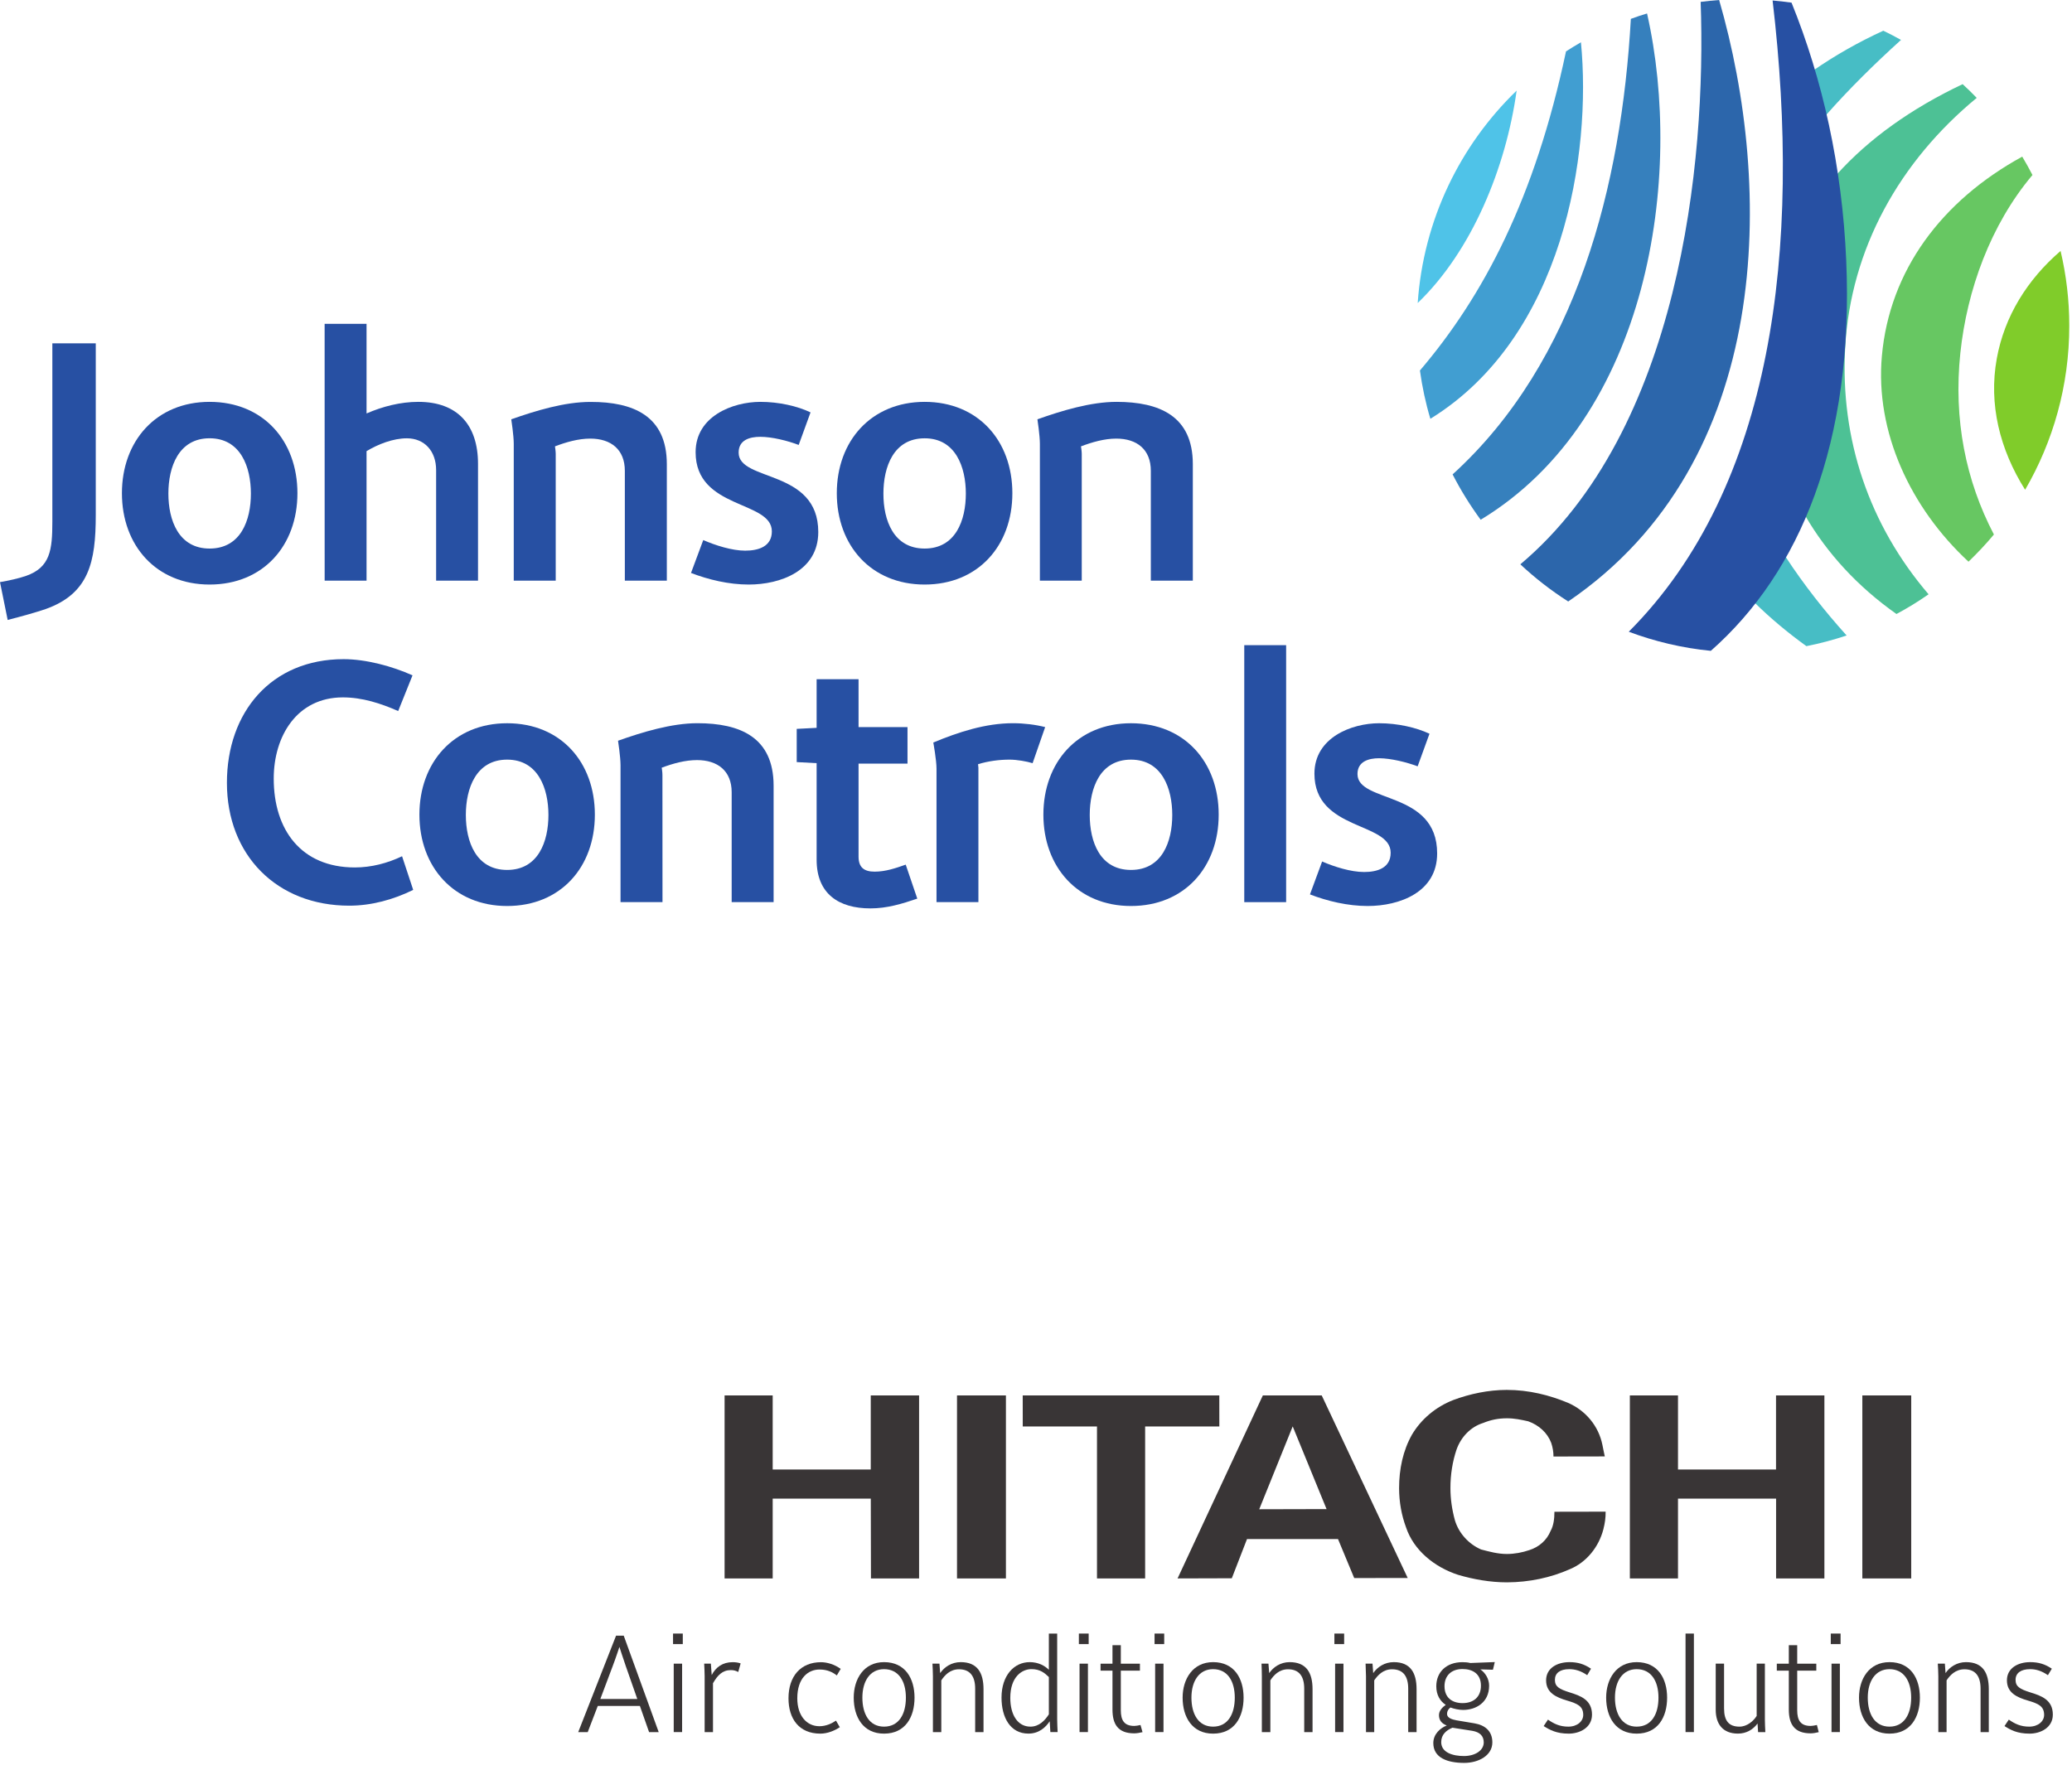 <?xml version="1.0" encoding="UTF-8"?>
<svg xmlns="http://www.w3.org/2000/svg" xmlns:xlink="http://www.w3.org/1999/xlink" width="250px" height="213px" viewBox="0 0 250 213" version="1.1">
<g id="surface1">
<path style=" stroke:none;fill-rule:nonzero;fill:rgb(15.294%,31.373%,63.922%);fill-opacity:1;" d="M 42.141 109.297 C 33.406 109.297 27.379 103.203 27.379 94.469 C 27.379 85.977 32.691 79.547 41.461 79.547 C 44.16 79.547 47.324 80.402 49.773 81.5 L 48.043 85.809 C 45.934 84.879 43.703 84.16 41.371 84.16 C 35.816 84.16 33.027 88.852 33.027 93.961 C 33.027 100.121 36.316 104.684 42.816 104.684 C 44.797 104.684 46.742 104.176 48.512 103.332 L 49.855 107.391 C 47.461 108.574 44.797 109.297 42.141 109.297 "/>
<path style=" stroke:none;fill-rule:nonzero;fill:rgb(15.294%,31.373%,63.922%);fill-opacity:1;" d="M 61.188 109.336 C 54.738 109.336 50.605 104.598 50.605 98.312 C 50.605 92.012 54.738 87.281 61.188 87.281 C 67.652 87.281 71.773 91.973 71.773 98.312 C 71.773 104.645 67.652 109.336 61.188 109.336 M 61.188 91.672 C 57.434 91.672 56.207 95.148 56.207 98.348 C 56.207 101.562 57.434 104.984 61.188 104.984 C 64.945 104.984 66.172 101.562 66.172 98.348 C 66.172 95.176 64.945 91.672 61.188 91.672 "/>
<path style=" stroke:none;fill-rule:nonzero;fill:rgb(15.294%,31.373%,63.922%);fill-opacity:1;" d="M 88.281 108.867 L 88.281 95.609 C 88.281 93.027 86.586 91.727 84.098 91.727 C 82.672 91.727 81.199 92.137 79.84 92.645 C 79.84 92.645 79.934 93.227 79.926 93.535 L 79.934 108.867 L 74.871 108.867 L 74.871 92.352 C 74.871 91.34 74.57 89.391 74.57 89.391 C 77.52 88.344 81.027 87.277 84.148 87.277 C 89.297 87.277 93.332 88.969 93.34 94.805 L 93.34 108.867 "/>
<path style=" stroke:none;fill-rule:nonzero;fill:rgb(15.294%,31.373%,63.922%);fill-opacity:1;" d="M 105.023 109.625 C 101.184 109.625 98.531 107.855 98.531 103.754 L 98.531 92.098 L 96.129 91.969 L 96.129 87.961 L 98.531 87.836 L 98.531 81.969 L 103.59 81.969 L 103.59 87.746 L 109.496 87.746 L 109.496 92.152 L 103.59 92.152 L 103.59 103.375 C 103.59 104.684 104.262 105.191 105.527 105.191 C 106.844 105.191 108.066 104.773 109.281 104.344 L 110.676 108.445 C 108.82 109.082 107.008 109.625 105.023 109.625 "/>
<path style=" stroke:none;fill-rule:nonzero;fill:rgb(15.294%,31.373%,63.922%);fill-opacity:1;" d="M 124.59 92.102 C 123.91 91.891 122.738 91.672 121.805 91.672 C 120.547 91.672 119.234 91.848 118.008 92.223 L 118.051 92.648 L 118.051 108.867 L 112.996 108.867 L 112.996 92.773 C 112.996 91.727 112.609 89.605 112.609 89.605 C 115.652 88.344 118.902 87.277 122.227 87.277 C 123.543 87.277 124.969 87.453 126.105 87.746 "/>
<path style=" stroke:none;fill-rule:nonzero;fill:rgb(15.294%,31.373%,63.922%);fill-opacity:1;" d="M 136.457 109.336 C 130.008 109.336 125.891 104.598 125.891 98.312 C 125.891 92.012 130.008 87.281 136.457 87.281 C 142.922 87.281 147.047 91.973 147.043 98.312 C 147.043 104.645 142.922 109.336 136.457 109.336 M 136.457 91.672 C 132.703 91.672 131.484 95.141 131.484 98.348 C 131.484 101.562 132.703 104.984 136.457 104.984 C 140.219 104.984 141.441 101.562 141.441 98.355 C 141.441 95.176 140.219 91.672 136.457 91.672 "/>
<path style=" stroke:none;fill-rule:nonzero;fill:rgb(15.294%,31.373%,63.922%);fill-opacity:1;" d="M 155.18 77.859 L 150.129 77.859 L 150.129 108.871 L 155.18 108.871 Z M 155.18 77.859 "/>
<path style=" stroke:none;fill-rule:nonzero;fill:rgb(15.294%,31.373%,63.922%);fill-opacity:1;" d="M 165.012 109.336 C 162.617 109.336 160.156 108.746 158.055 107.938 L 159.523 103.965 C 161.004 104.609 162.992 105.234 164.59 105.234 C 166.145 105.234 167.793 104.773 167.793 102.91 C 167.793 99.152 158.594 100.293 158.594 93.363 C 158.594 89.016 163.074 87.281 166.402 87.281 C 168.641 87.281 170.867 87.793 172.477 88.547 L 171.047 92.48 C 169.688 91.973 167.84 91.516 166.402 91.504 C 165.137 91.504 163.789 91.891 163.789 93.41 C 163.789 96.965 173.402 95.355 173.402 102.992 C 173.402 107.688 168.852 109.336 165.012 109.336 "/>
<path style=" stroke:none;fill-rule:nonzero;fill:rgb(15.294%,31.373%,63.922%);fill-opacity:1;" d="M 5.531 73.492 C 4.324 73.91 2.516 74.406 0.926 74.816 L 0 70.25 C 1.031 70.074 2.277 69.801 3.148 69.496 C 6.062 68.473 6.316 66.367 6.316 62.969 L 6.316 41.43 L 11.555 41.43 L 11.555 62.156 C 11.555 67.844 10.727 71.629 5.531 73.492 "/>
<path style=" stroke:none;fill-rule:nonzero;fill:rgb(15.294%,31.373%,63.922%);fill-opacity:1;" d="M 25.289 70.543 C 18.84 70.543 14.711 65.816 14.711 59.523 C 14.711 53.223 18.84 48.496 25.289 48.496 C 31.746 48.496 35.887 53.184 35.887 59.523 C 35.887 65.855 31.746 70.543 25.289 70.543 M 25.289 52.891 C 21.547 52.891 20.316 56.355 20.316 59.566 C 20.316 62.777 21.547 66.199 25.289 66.199 C 29.055 66.199 30.273 62.777 30.273 59.566 C 30.273 56.398 29.055 52.891 25.289 52.891 "/>
<path style=" stroke:none;fill-rule:nonzero;fill:rgb(15.294%,31.373%,63.922%);fill-opacity:1;" d="M 52.621 70.074 L 52.621 56.73 C 52.621 54.414 51.191 52.895 49.094 52.895 C 47.43 52.895 45.625 53.602 44.227 54.445 L 44.227 70.074 L 39.172 70.074 L 39.168 39.082 L 44.227 39.082 L 44.227 49.895 C 46.172 49.051 48.316 48.496 50.48 48.496 C 55.199 48.496 57.676 51.285 57.676 55.977 L 57.676 70.074 "/>
<path style=" stroke:none;fill-rule:nonzero;fill:rgb(15.294%,31.373%,63.922%);fill-opacity:1;" d="M 75.391 70.074 L 75.391 56.82 C 75.391 54.238 73.707 52.93 71.223 52.93 C 69.781 52.93 68.312 53.355 66.961 53.867 C 66.961 53.867 67.051 54.445 67.051 54.758 L 67.051 70.074 L 61.988 70.074 L 61.988 53.566 C 61.988 52.551 61.688 50.602 61.688 50.602 C 64.648 49.559 68.137 48.496 71.266 48.504 C 76.406 48.496 80.457 50.184 80.457 56.016 L 80.457 70.074 "/>
<path style=" stroke:none;fill-rule:nonzero;fill:rgb(15.294%,31.373%,63.922%);fill-opacity:1;" d="M 90.332 70.543 C 87.926 70.543 85.484 69.953 83.375 69.145 L 84.852 65.176 C 86.324 65.816 88.316 66.453 89.91 66.453 C 91.477 66.453 93.129 65.98 93.129 64.129 C 93.129 60.363 83.93 61.504 83.93 54.57 C 83.93 50.23 88.395 48.504 91.734 48.496 C 93.965 48.496 96.203 49.004 97.797 49.766 L 96.367 53.695 C 95.023 53.184 93.152 52.715 91.734 52.715 C 90.457 52.715 89.121 53.09 89.121 54.621 C 89.121 58.168 98.73 56.566 98.73 64.207 C 98.727 68.895 94.176 70.543 90.332 70.543 "/>
<path style=" stroke:none;fill-rule:nonzero;fill:rgb(15.294%,31.373%,63.922%);fill-opacity:1;" d="M 111.562 70.543 C 105.102 70.543 100.965 65.816 100.965 59.523 C 100.965 53.223 105.102 48.504 111.562 48.496 C 118.008 48.496 122.148 53.184 122.148 59.523 C 122.148 65.859 118.008 70.543 111.562 70.543 M 111.562 52.895 C 107.805 52.895 106.59 56.359 106.59 59.566 C 106.582 62.777 107.805 66.199 111.562 66.199 C 115.312 66.199 116.535 62.777 116.535 59.566 C 116.535 56.398 115.312 52.887 111.562 52.895 "/>
<path style=" stroke:none;fill-rule:nonzero;fill:rgb(15.294%,31.373%,63.922%);fill-opacity:1;" d="M 138.855 70.074 L 138.855 56.82 C 138.855 54.238 137.176 52.93 134.684 52.93 C 133.258 52.93 131.781 53.355 130.426 53.867 C 130.426 53.867 130.52 54.445 130.52 54.758 L 130.52 70.074 L 125.469 70.074 L 125.469 53.566 C 125.469 52.551 125.172 50.602 125.172 50.602 C 128.109 49.559 131.605 48.496 134.73 48.496 C 139.871 48.504 143.922 50.184 143.922 56.016 L 143.922 70.074 "/>
<path style=" stroke:none;fill-rule:nonzero;fill:rgb(30.196%,75.686%,58.431%);fill-opacity:1;" d="M 238.504 11.812 C 237.957 11.246 237.391 10.691 236.805 10.156 C 230.621 13.086 225.508 16.734 221.617 21.055 C 222.125 24.426 222.477 27.875 222.633 31.41 C 223.168 43.68 221.371 53.945 217.828 62.262 C 220.441 66.75 224.102 70.766 228.82 74.098 C 230.164 73.383 231.453 72.586 232.695 71.719 C 225.531 63.348 222.012 53.012 222.633 41.934 C 223.293 30 229.215 19.469 238.504 11.812 "/>
<path style=" stroke:none;fill-rule:nonzero;fill:rgb(27.843%,74.118%,77.255%);fill-opacity:1;" d="M 229.371 4.816 C 228.672 4.426 227.961 4.055 227.234 3.707 C 224.25 5.074 221.445 6.668 218.848 8.461 C 219.379 10.25 219.852 12.078 220.277 13.941 C 223.148 10.68 226.258 7.633 229.371 4.816 "/>
<path style=" stroke:none;fill-rule:nonzero;fill:rgb(27.843%,74.118%,77.255%);fill-opacity:1;" d="M 217.953 77.977 C 219.617 77.652 221.23 77.211 222.809 76.691 C 220.203 73.805 217.66 70.59 215.418 67.156 C 214.285 69.145 213.059 71.012 211.711 72.734 C 213.605 74.602 215.695 76.344 217.953 77.977 "/>
<path style=" stroke:none;fill-rule:nonzero;fill:rgb(50.196%,80%,16.471%);fill-opacity:1;" d="M 248.621 30.285 C 244.602 33.746 241.84 38.18 240.922 43.289 C 239.93 48.77 241.277 54.238 244.344 59.105 C 247.727 53.285 249.672 46.531 249.672 39.309 C 249.672 36.199 249.305 33.188 248.621 30.285 "/>
<path style=" stroke:none;fill-rule:nonzero;fill:rgb(40.392%,78.039%,38.431%);fill-opacity:1;" d="M 236.531 42.582 C 237.328 35.039 240.148 27.148 245.23 21.121 C 244.836 20.367 244.434 19.629 243.996 18.902 C 234.266 24.23 227.973 32.648 227.059 42.988 C 226.246 52.117 230.496 61.277 237.512 67.785 C 238.59 66.746 239.621 65.656 240.578 64.504 C 237.188 58.023 235.68 50.633 236.531 42.582 "/>
<path style=" stroke:none;fill-rule:nonzero;fill:rgb(30.98%,76.471%,90.98%);fill-opacity:1;" d="M 182.992 10.934 C 176.184 17.512 171.75 26.516 171.055 36.566 C 177.609 30.277 181.711 20.195 182.992 10.934 "/>
<path style=" stroke:none;fill-rule:nonzero;fill:rgb(25.49%,61.961%,81.961%);fill-opacity:1;" d="M 190.75 5.102 C 190.145 5.453 189.539 5.82 188.949 6.203 C 185.195 23.938 178.996 35.703 171.324 44.711 C 171.598 46.703 172.016 48.652 172.582 50.539 C 188.664 40.625 192.059 18.539 190.75 5.102 "/>
<path style=" stroke:none;fill-rule:nonzero;fill:rgb(15.294%,31.373%,63.922%);fill-opacity:1;" d="M 222.758 31.414 C 222.273 20.125 219.906 9.57 216.16 0.32 C 215.406 0.211 214.641 0.125 213.875 0.059 C 217.395 29.934 213.973 58.75 196.52 76.238 C 199.652 77.41 202.965 78.203 206.422 78.543 C 217.156 69.094 223.715 53.422 222.758 31.414 "/>
<path style=" stroke:none;fill-rule:nonzero;fill:rgb(17.255%,40%,67.059%);fill-opacity:1;" d="M 207.426 0 C 206.68 0.059 205.93 0.133 205.195 0.227 C 205.898 19.684 202.625 51.957 183.438 68.102 C 185.219 69.77 187.148 71.27 189.215 72.586 C 214.074 55.66 213.953 22.562 207.426 0 "/>
<path style=" stroke:none;fill-rule:nonzero;fill:rgb(21.176%,50.196%,74.118%);fill-opacity:1;" d="M 198.727 1.625 C 198.066 1.82 197.414 2.043 196.773 2.277 C 195.641 22.301 190.273 43.609 175.266 57.25 C 176.246 59.164 177.387 60.996 178.652 62.723 C 199.008 50.41 203.168 21.242 198.727 1.625 "/>
<path style=" stroke:none;fill-rule:nonzero;fill:rgb(22.353%,20.784%,21.176%);fill-opacity:1;" d="M 147.117 168.398 L 123.398 168.398 L 123.402 172.148 L 132.359 172.148 L 132.359 190.484 L 138.168 190.484 L 138.168 172.148 L 147.121 172.148 Z M 152.371 168.398 L 142.082 190.484 L 148.625 190.465 L 150.461 185.73 L 161.438 185.73 L 163.395 190.441 L 169.848 190.43 L 159.473 168.398 Z M 151.934 182.137 L 155.973 172.137 L 160.059 182.117 Z M 105.062 177.34 L 93.23 177.34 L 93.23 168.398 L 87.426 168.398 L 87.426 190.484 L 93.23 190.484 L 93.23 180.852 L 105.066 180.852 L 105.086 190.484 L 110.895 190.484 L 110.895 168.398 L 105.062 168.398 Z M 115.469 190.484 L 121.371 190.484 L 121.371 168.398 L 115.469 168.398 Z M 187.09 184.754 C 186.633 185.867 185.707 186.695 184.512 187.07 C 183.68 187.355 182.754 187.531 181.824 187.535 C 180.727 187.535 179.719 187.258 178.695 186.988 C 177.219 186.344 176.02 185.047 175.547 183.477 C 175.191 182.18 175.004 180.879 175.004 179.586 C 175 177.926 175.266 176.355 175.73 174.965 C 176.277 173.391 177.469 172.184 178.945 171.727 C 179.863 171.348 180.789 171.16 181.797 171.16 C 182.727 171.152 183.562 171.34 184.391 171.523 C 185.68 171.984 186.703 172.91 187.16 174.117 C 187.348 174.664 187.438 175.219 187.438 175.773 L 193.629 175.762 C 193.523 175.301 193.438 174.832 193.344 174.379 C 192.879 172.07 191.309 170.215 189.18 169.289 C 186.969 168.371 184.48 167.73 181.789 167.734 C 179.586 167.738 177.371 168.203 175.352 168.953 C 173.223 169.785 171.473 171.266 170.367 173.125 C 169.273 175.066 168.809 177.293 168.809 179.602 C 168.816 181.266 169.098 182.84 169.648 184.324 C 170.574 187.09 173.07 189.121 175.93 190.051 C 177.793 190.598 179.809 190.957 181.828 190.957 C 184.523 190.945 187.102 190.395 189.41 189.371 C 191.43 188.539 192.906 186.68 193.457 184.555 C 193.645 183.812 193.738 183.168 193.73 182.426 L 187.551 182.438 C 187.551 183.262 187.457 184.098 187.09 184.754 M 214.289 177.34 L 202.461 177.34 L 202.461 168.398 L 196.652 168.398 L 196.652 190.484 L 202.461 190.484 L 202.461 180.852 L 214.297 180.852 L 214.297 190.484 L 220.125 190.484 L 220.125 168.398 L 214.289 168.398 Z M 224.703 190.484 L 230.602 190.484 L 230.602 168.398 L 224.703 168.398 Z M 224.703 190.484 "/>
<path style=" stroke:none;fill-rule:nonzero;fill:rgb(22.353%,20.784%,21.176%);fill-opacity:1;" d="M 78.316 209.031 L 77.207 205.875 L 72.125 205.875 L 70.914 209.031 L 69.766 209.031 L 74.332 197.391 L 75.258 197.391 L 79.477 209.031 M 75.512 201.086 C 75.188 200.164 74.738 198.746 74.738 198.746 C 74.738 198.746 74.281 200.145 73.918 201.086 L 72.434 205.035 L 76.895 205.035 "/>
<path style=" stroke:none;fill-rule:nonzero;fill:rgb(22.353%,20.784%,21.176%);fill-opacity:1;" d="M 81.207 198.41 L 82.383 198.41 L 82.383 197.137 L 81.207 197.137 Z M 81.289 209.027 L 82.301 209.027 L 82.301 200.77 L 81.289 200.77 Z M 81.289 209.027 "/>
<path style=" stroke:none;fill-rule:nonzero;fill:rgb(22.353%,20.784%,21.176%);fill-opacity:1;" d="M 89.074 201.777 C 88.812 201.633 88.539 201.547 88.18 201.547 C 87.172 201.547 86.574 202.176 86.027 203.133 L 86.027 209.031 L 85.02 209.031 L 85.02 202.277 C 85.02 201.992 84.984 201.051 84.965 200.77 L 85.77 200.77 L 85.871 202.145 C 86.367 201.199 87.188 200.59 88.406 200.59 C 88.746 200.59 89.074 200.637 89.363 200.738 "/>
<path style=" stroke:none;fill-rule:nonzero;fill:rgb(22.353%,20.784%,21.176%);fill-opacity:1;" d="M 100.969 202.191 C 100.473 201.812 99.84 201.477 98.883 201.477 C 97.516 201.477 96.199 202.488 96.199 204.949 C 96.199 207.098 97.363 208.32 98.867 208.32 C 99.684 208.32 100.387 207.973 100.867 207.645 L 101.328 208.438 C 100.676 208.879 99.805 209.215 98.98 209.215 C 96.418 209.215 95.137 207.43 95.137 204.949 C 95.137 202.273 96.625 200.594 99.055 200.594 C 99.754 200.594 100.66 200.836 101.434 201.402 "/>
<path style=" stroke:none;fill-rule:nonzero;fill:rgb(22.353%,20.784%,21.176%);fill-opacity:1;" d="M 106.664 209.215 C 104.152 209.215 103.008 207.23 103.008 204.871 C 103.008 202.621 104.223 200.586 106.664 200.586 C 109.23 200.586 110.344 202.57 110.344 204.871 C 110.344 207.199 109.242 209.215 106.664 209.215 M 106.664 201.434 C 104.969 201.434 104.051 202.887 104.051 204.871 C 104.051 206.863 104.902 208.371 106.664 208.371 C 108.457 208.371 109.301 206.863 109.301 204.871 C 109.301 202.887 108.426 201.434 106.664 201.434 "/>
<path style=" stroke:none;fill-rule:nonzero;fill:rgb(22.353%,20.784%,21.176%);fill-opacity:1;" d="M 117.66 209.031 L 117.66 203.793 C 117.66 202.289 117.043 201.449 115.711 201.449 C 114.613 201.449 113.969 202.191 113.574 202.785 L 113.574 209.031 L 112.562 209.031 L 112.562 202.289 C 112.562 202.012 112.531 201.055 112.508 200.77 L 113.352 200.77 L 113.438 201.91 C 113.934 201.184 114.805 200.586 115.914 200.586 C 117.918 200.586 118.668 201.859 118.668 203.859 L 118.668 209.031 "/>
<path style=" stroke:none;fill-rule:nonzero;fill:rgb(22.353%,20.784%,21.176%);fill-opacity:1;" d="M 126.734 209.027 L 126.652 207.723 C 126.191 208.422 125.387 209.211 124.086 209.211 C 121.898 209.211 120.84 207.266 120.84 204.867 C 120.84 202.191 122.359 200.586 124.242 200.586 C 125.27 200.586 126.066 201.016 126.551 201.512 L 126.551 197.141 L 127.555 197.141 L 127.555 207.48 C 127.555 207.871 127.59 208.668 127.609 209.027 M 126.551 202.387 C 126.035 201.895 125.508 201.43 124.445 201.43 C 123.348 201.43 121.898 202.309 121.898 204.898 C 121.898 206.945 122.785 208.371 124.328 208.371 C 125.387 208.371 126.09 207.609 126.551 206.883 "/>
<path style=" stroke:none;fill-rule:nonzero;fill:rgb(22.353%,20.784%,21.176%);fill-opacity:1;" d="M 130.172 198.41 L 131.355 198.41 L 131.355 197.137 L 130.172 197.137 Z M 130.254 209.027 L 131.266 209.027 L 131.266 200.77 L 130.254 200.77 Z M 130.254 209.027 "/>
<path style=" stroke:none;fill-rule:nonzero;fill:rgb(22.353%,20.784%,21.176%);fill-opacity:1;" d="M 136.859 209.18 C 134.875 209.18 134.227 208.055 134.227 206.305 L 134.227 201.613 L 132.789 201.613 L 132.789 200.773 L 134.227 200.773 L 134.227 198.543 L 135.234 198.543 L 135.234 200.773 L 137.539 200.773 L 137.539 201.613 L 135.234 201.613 L 135.234 206.387 C 135.234 207.609 135.645 208.285 136.859 208.285 C 137.047 208.285 137.34 208.238 137.609 208.172 L 137.852 209.035 C 137.512 209.113 137.16 209.18 136.859 209.18 "/>
<path style=" stroke:none;fill-rule:nonzero;fill:rgb(22.353%,20.784%,21.176%);fill-opacity:1;" d="M 139.305 198.41 L 140.469 198.41 L 140.469 197.137 L 139.305 197.137 Z M 139.375 209.027 L 140.383 209.027 L 140.383 200.77 L 139.375 200.77 Z M 139.375 209.027 "/>
<path style=" stroke:none;fill-rule:nonzero;fill:rgb(22.353%,20.784%,21.176%);fill-opacity:1;" d="M 146.367 209.215 C 143.852 209.215 142.691 207.23 142.691 204.871 C 142.691 202.621 143.922 200.586 146.367 200.586 C 148.93 200.586 150.047 202.57 150.047 204.871 C 150.047 207.199 148.949 209.215 146.367 209.215 M 146.367 201.434 C 144.676 201.434 143.754 202.887 143.754 204.871 C 143.754 206.863 144.605 208.371 146.367 208.371 C 148.145 208.371 148.984 206.863 148.984 204.871 C 148.984 202.887 148.113 201.434 146.367 201.434 "/>
<path style=" stroke:none;fill-rule:nonzero;fill:rgb(22.353%,20.784%,21.176%);fill-opacity:1;" d="M 157.363 209.031 L 157.363 203.793 C 157.363 202.289 156.746 201.449 155.406 201.449 C 154.316 201.449 153.664 202.191 153.277 202.785 L 153.277 209.031 L 152.25 209.031 L 152.25 202.289 C 152.25 202.012 152.23 201.055 152.211 200.77 L 153.047 200.77 L 153.137 201.91 C 153.633 201.184 154.508 200.586 155.598 200.586 C 157.617 200.586 158.367 201.859 158.367 203.859 L 158.367 209.031 "/>
<path style=" stroke:none;fill-rule:nonzero;fill:rgb(22.353%,20.784%,21.176%);fill-opacity:1;" d="M 161.004 198.41 L 162.18 198.41 L 162.18 197.137 L 161.004 197.137 Z M 161.09 209.027 L 162.098 209.027 L 162.098 200.77 L 161.09 200.77 Z M 161.09 209.027 "/>
<path style=" stroke:none;fill-rule:nonzero;fill:rgb(22.353%,20.784%,21.176%);fill-opacity:1;" d="M 169.91 209.031 L 169.91 203.793 C 169.91 202.289 169.297 201.449 167.961 201.449 C 166.867 201.449 166.219 202.191 165.809 202.785 L 165.809 209.031 L 164.816 209.031 L 164.816 202.289 C 164.816 202.012 164.781 201.055 164.766 200.77 L 165.602 200.77 L 165.688 201.91 C 166.188 201.184 167.055 200.586 168.168 200.586 C 170.168 200.586 170.918 201.859 170.918 203.859 L 170.918 209.031 "/>
<path style=" stroke:none;fill-rule:nonzero;fill:rgb(22.353%,20.784%,21.176%);fill-opacity:1;" d="M 180.133 201.504 L 178.613 201.461 C 179.227 201.879 179.672 202.621 179.672 203.426 C 179.672 205.477 178.066 206.355 176.527 206.355 C 176.035 206.355 175.414 206.219 175.004 206.059 C 174.75 206.258 174.594 206.504 174.594 206.832 C 174.594 207.324 175.195 207.508 175.742 207.609 L 177.91 207.973 C 179.141 208.184 180.062 208.875 180.062 210.273 C 180.062 211.852 178.406 212.746 176.664 212.746 C 174.613 212.746 172.938 212.117 172.938 210.355 C 172.938 209.258 173.793 208.531 174.559 208.234 C 173.941 207.992 173.621 207.594 173.621 206.98 C 173.621 206.469 173.996 206.059 174.438 205.742 C 173.754 205.293 173.297 204.551 173.297 203.5 C 173.297 201.793 174.508 200.59 176.457 200.59 C 176.805 200.59 177.109 200.617 177.398 200.691 L 180.355 200.578 M 177.641 208.875 L 175.246 208.5 C 174.508 208.805 173.891 209.328 173.891 210.238 C 173.891 211.512 175.316 211.918 176.629 211.918 C 177.996 211.918 179.023 211.238 179.023 210.273 C 179.023 209.488 178.547 209.031 177.641 208.875 M 176.457 201.418 C 175.09 201.418 174.289 202.246 174.289 203.484 C 174.289 204.836 175.16 205.531 176.48 205.531 C 177.762 205.531 178.684 204.816 178.684 203.426 C 178.684 201.992 177.676 201.418 176.457 201.418 "/>
<path style=" stroke:none;fill-rule:nonzero;fill:rgb(22.353%,20.784%,21.176%);fill-opacity:1;" d="M 189.281 209.215 C 187.793 209.215 186.992 208.766 186.254 208.301 L 186.77 207.523 C 187.488 208.02 188.188 208.371 189.23 208.371 C 190.324 208.371 191.027 207.707 191.027 206.961 C 191.027 205.891 190.324 205.598 189.098 205.23 C 187.758 204.836 186.547 204.285 186.547 202.785 C 186.547 201.285 187.914 200.586 189.367 200.586 C 190.359 200.586 191.145 200.82 191.965 201.379 L 191.508 202.16 C 190.734 201.633 190.055 201.434 189.332 201.434 C 188.227 201.434 187.609 201.91 187.609 202.719 C 187.609 203.543 188.121 203.84 189.387 204.238 C 190.684 204.641 192.086 205.129 192.086 206.918 C 192.086 208.52 190.566 209.215 189.281 209.215 "/>
<path style=" stroke:none;fill-rule:nonzero;fill:rgb(22.353%,20.784%,21.176%);fill-opacity:1;" d="M 197.473 209.215 C 194.957 209.215 193.793 207.23 193.793 204.871 C 193.793 202.621 195.027 200.586 197.473 200.586 C 200.035 200.586 201.148 202.57 201.148 204.871 C 201.148 207.199 200.055 209.215 197.473 209.215 M 197.473 201.434 C 195.777 201.434 194.855 202.887 194.855 204.871 C 194.855 206.863 195.727 208.371 197.473 208.371 C 199.27 208.371 200.105 206.863 200.105 204.871 C 200.105 202.887 199.234 201.434 197.473 201.434 "/>
<path style=" stroke:none;fill-rule:nonzero;fill:rgb(22.353%,20.784%,21.176%);fill-opacity:1;" d="M 204.379 209.027 L 203.371 209.027 L 203.371 197.137 L 204.379 197.137 Z M 204.379 209.027 "/>
<path style=" stroke:none;fill-rule:nonzero;fill:rgb(22.353%,20.784%,21.176%);fill-opacity:1;" d="M 212.125 209.031 L 212.059 207.992 C 211.527 208.719 210.707 209.211 209.699 209.211 C 207.852 209.211 207.012 208.035 207.012 206.336 L 207.012 200.77 L 208.02 200.77 L 208.02 206.172 C 208.02 207.672 208.602 208.371 209.883 208.371 C 210.789 208.371 211.578 207.691 211.953 207.078 L 211.953 200.77 L 212.945 200.77 L 212.945 207.543 C 212.945 207.824 212.977 208.75 213 209.031 "/>
<path style=" stroke:none;fill-rule:nonzero;fill:rgb(22.353%,20.784%,21.176%);fill-opacity:1;" d="M 218.469 209.18 C 216.488 209.18 215.832 208.055 215.832 206.305 L 215.832 201.613 L 214.383 201.613 L 214.383 200.773 L 215.832 200.773 L 215.832 198.543 L 216.844 198.543 L 216.844 200.773 L 219.148 200.773 L 219.148 201.613 L 216.844 201.613 L 216.844 206.387 C 216.844 207.609 217.254 208.285 218.469 208.285 C 218.652 208.285 218.93 208.238 219.223 208.172 L 219.441 209.035 C 219.121 209.113 218.773 209.18 218.469 209.18 "/>
<path style=" stroke:none;fill-rule:nonzero;fill:rgb(22.353%,20.784%,21.176%);fill-opacity:1;" d="M 220.895 198.41 L 222.078 198.41 L 222.078 197.137 L 220.895 197.137 Z M 220.984 209.027 L 221.992 209.027 L 221.992 200.77 L 220.984 200.77 Z M 220.984 209.027 "/>
<path style=" stroke:none;fill-rule:nonzero;fill:rgb(22.353%,20.784%,21.176%);fill-opacity:1;" d="M 227.977 209.215 C 225.465 209.215 224.301 207.23 224.301 204.871 C 224.301 202.621 225.512 200.586 227.977 200.586 C 230.539 200.586 231.648 202.57 231.648 204.871 C 231.648 207.199 230.539 209.215 227.977 209.215 M 227.977 201.434 C 226.281 201.434 225.359 202.887 225.359 204.871 C 225.359 206.863 226.211 208.371 227.977 208.371 C 229.754 208.371 230.594 206.863 230.594 204.871 C 230.594 202.887 229.723 201.434 227.977 201.434 "/>
<path style=" stroke:none;fill-rule:nonzero;fill:rgb(22.353%,20.784%,21.176%);fill-opacity:1;" d="M 238.969 209.031 L 238.969 203.793 C 238.969 202.289 238.359 201.449 237.02 201.449 C 235.93 201.449 235.262 202.191 234.867 202.785 L 234.867 209.031 L 233.871 209.031 L 233.871 202.289 C 233.871 202.012 233.836 201.055 233.809 200.77 L 234.66 200.77 L 234.742 201.91 C 235.227 201.184 236.113 200.586 237.207 200.586 C 239.227 200.586 239.961 201.859 239.961 203.859 L 239.961 209.031 "/>
<path style=" stroke:none;fill-rule:nonzero;fill:rgb(22.353%,20.784%,21.176%);fill-opacity:1;" d="M 244.887 209.215 C 243.379 209.215 242.582 208.766 241.855 208.301 L 242.375 207.523 C 243.09 208.02 243.793 208.371 244.832 208.371 C 245.93 208.371 246.637 207.707 246.637 206.961 C 246.637 205.891 245.93 205.598 244.699 205.23 C 243.348 204.836 242.148 204.285 242.148 202.785 C 242.148 201.285 243.516 200.586 244.953 200.586 C 245.945 200.586 246.75 200.82 247.566 201.379 L 247.094 202.16 C 246.324 201.633 245.656 201.434 244.941 201.434 C 243.828 201.434 243.191 201.91 243.191 202.719 C 243.191 203.543 243.711 203.84 244.969 204.238 C 246.285 204.641 247.688 205.129 247.688 206.918 C 247.688 208.52 246.168 209.215 244.887 209.215 "/>
</g>
</svg>
